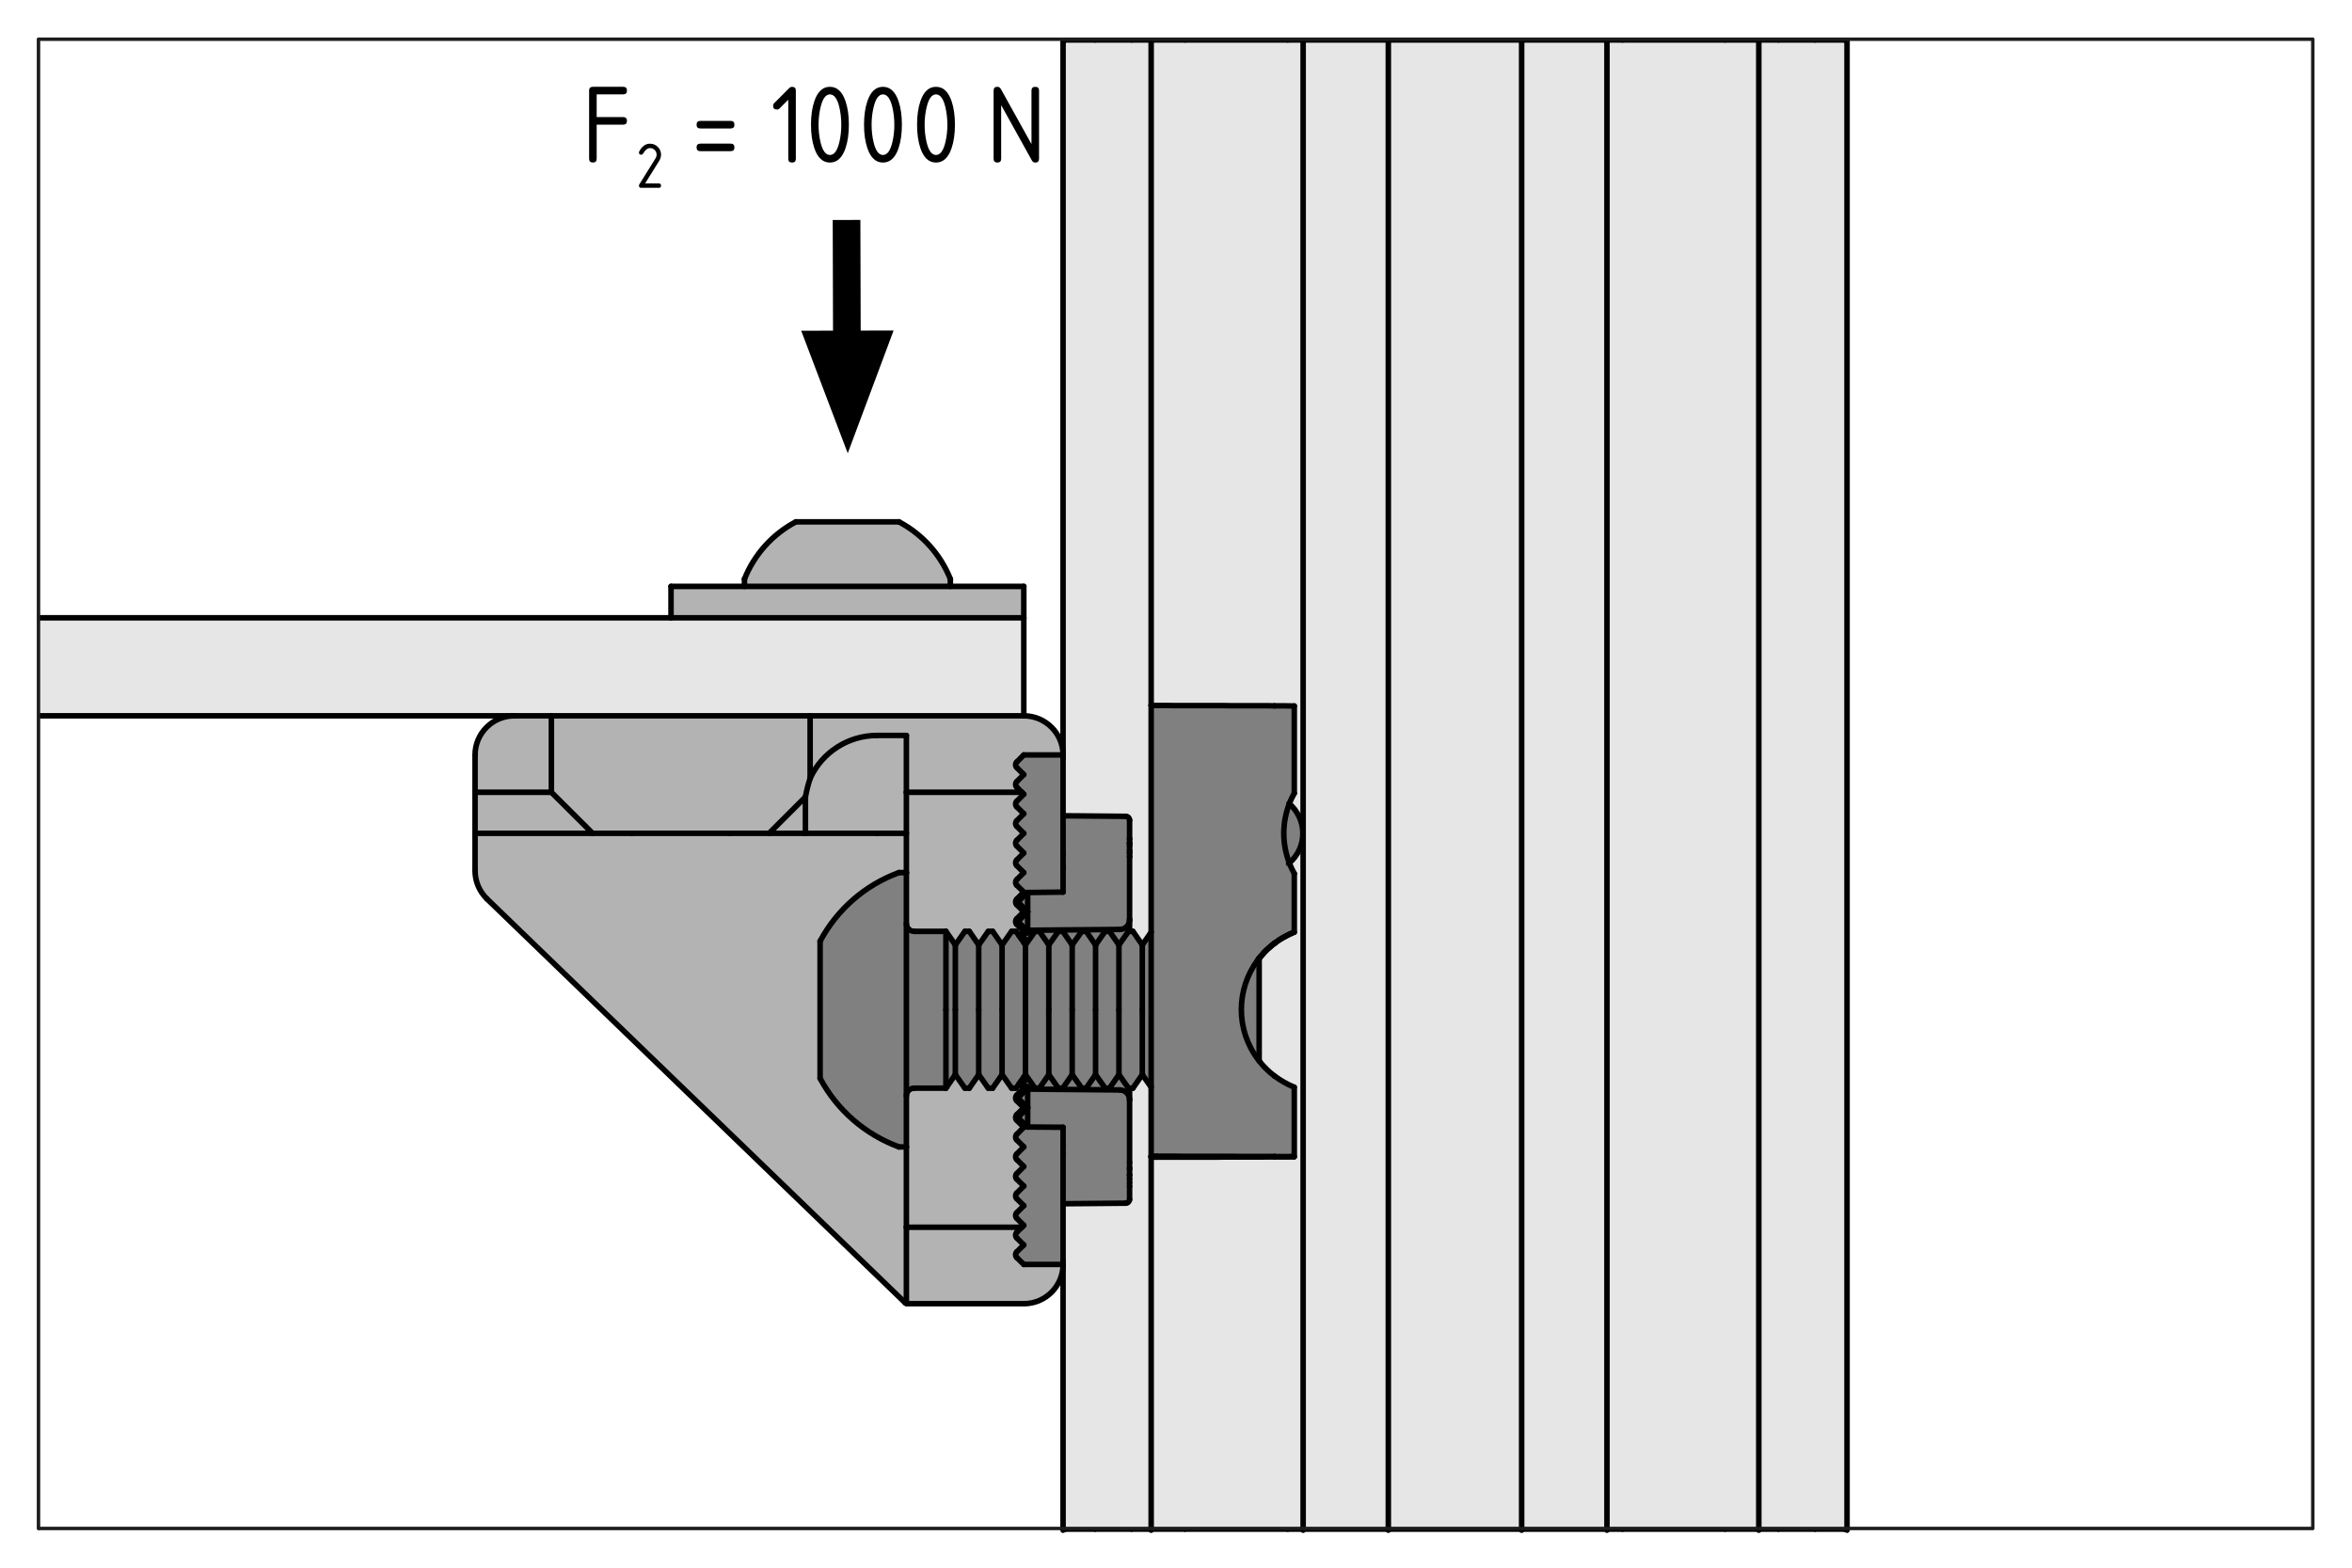 <?xml version="1.0" encoding="UTF-8"?>
<svg xmlns="http://www.w3.org/2000/svg" version="1.1" viewBox="0 0 170.079 113.386">
  <!-- Generator: Adobe Illustrator 29.4.0, SVG Export Plug-In . SVG Version: 2.1.0 Build 152)  -->
  <defs>
    <style>
      .st0 {
        stroke-width: 2px;
      }

      .st0, .st1, .st2, .st3 {
        fill: none;
      }

      .st0, .st1, .st3 {
        stroke: #000;
      }

      .st4 {
        fill: gray;
      }

      .st1, .st2 {
        stroke-width: .25px;
      }

      .st1, .st2, .st3 {
        stroke-linecap: round;
        stroke-linejoin: round;
      }

      .st5 {
        fill: #b3b3b3;
      }

      .st6 {
        fill: #e6e6e6;
      }

      .st2 {
        stroke: #1d1d1b;
      }

      .st3 {
        stroke-width: .4px;
      }
    </style>
  </defs>
  <g id="Kontur">
    <g id="LINE">
      <g>
        <g>
          <polygon class="st6" points="133.563 2.963 133.563 110.673 133.373 110.673 131.253 110.673 128.603 110.673 127.183 110.673 127.183 2.963 128.603 2.963 131.253 2.963 133.373 2.963 133.563 2.963"/>
          <polygon class="st6" points="127.183 2.963 127.183 110.673 124.733 110.673 117.323 110.673 116.203 110.673 116.203 2.963 117.323 2.963 124.733 2.963 127.183 2.963"/>
          <rect class="st6" x="110.033" y="2.963" width="6.17" height="107.71"/>
          <rect class="st6" x="100.393" y="2.963" width="9.64" height="107.71"/>
          <polygon class="st6" points="100.393 2.963 100.393 110.673 94.233 110.673 94.233 78.633 94.233 60.283 94.233 2.963 100.393 2.963"/>
          <path class="st6" d="M94.233,78.633v32.04h-10.99v-26.98h4.72l.57-.01h2.67l.49-.01h1.53l.11-.01h.26v-5.03h.64Z"/>
          <path class="st6" d="M94.233,60.283v18.35h-.65c-.5-.21-.98-.48-1.42-.81-.42-.31-.79-.68-1.11-1.09v-7.4c.24-.32.51-.6.8-.85.1-.09.21-.17.31-.25l.31-.22.29-.18.26-.14.21-.11.16-.07.11-.06h.02l.06-.02.01-.01v-4.24c-.14-.25-.26-.51-.36-.77.63-.53.98-1.32.98-2.13h.02Z"/>
          <path class="st6" d="M94.233,2.963v57.32h-.02c0-.42-.09-.85-.29-1.25-.17-.35-.4-.66-.69-.9.1-.26.22-.51.36-.76v-6.31c-.48-.01-.95-.02-1.43-.01l-.47-.01h-2.6l-.56-.01h-3.61l-.64-.01h-1.04V2.963h10.99Z"/>
          <path class="st4" d="M93.923,59.033c.2.4.29.83.29,1.25,0,.81-.35,1.6-.98,2.13-.53-1.38-.53-2.9,0-4.28.29.24.52.55.69.9Z"/>
          <path class="st4" d="M93.233,58.133c-.53,1.38-.53,2.9,0,4.28.1.26.22.52.36.77v4.24l-.01.01-.06.02h-.02l-.07.03-.17.07-.22.11-.26.14-.3.18-.31.23h-.01l-.03.03-.05.04-.09.07-.1.08-.12.11-.14.12-.02.02-.18.18-.13.15-.08.09c-.06.06-.12.12-.17.19v.01l-.06.07-.06.09c-1.54,2.08-1.59,5.01.05,7.18.02.03.05.06.07.09.32.41.69.78,1.11,1.09.44.33.92.6,1.42.81h.01v5.03h-.04l-.05-.01h-1.12l-.22-.01h-2.52l-.55-.01h-3.54l-.63-.01h-1.68v-32.6h1.04l.64.01h3.61l.56.01h2.6l.47.01c.48-.01.95,0,1.43.01v6.31c-.14.25-.26.5-.36.76Z"/>
          <path class="st4" d="M91.053,69.333v7.4c-.02-.03-.05-.06-.07-.09-1.64-2.17-1.59-5.1-.05-7.18l.06-.09.06-.07v.03Z"/>
          <path class="st6" d="M83.243,83.693v26.98h-6.37v-23.61l4.53-.04c.16,0,.28-.13.28-.28v-8.04h.24l.68-.98.64.91v5.06Z"/>
          <polygon class="st4" points="83.243 67.423 83.243 78.633 82.603 77.723 82.603 73.033 82.603 68.343 83.243 67.423"/>
          <path class="st6" d="M83.243,51.023v16.4l-.64.92-.68-.98h-.24v-8.04c0-.16-.12-.28-.28-.28l-4.53-.04V2.963h6.37v48.06Z"/>
          <polygon class="st4" points="82.603 73.033 82.603 77.723 81.923 78.703 81.683 78.703 81.603 78.703 80.913 77.723 80.913 73.033 80.913 68.343 81.603 67.363 81.683 67.363 81.923 67.363 82.603 68.343 82.603 73.033"/>
          <path class="st4" d="M81.683,85.813v.93c0,.15-.12.28-.28.28l-4.53.04v-5.53l-2.56-.02v-2.74l6.67.06c.39.01.7.32.7.71v6.27Z"/>
          <path class="st4" d="M81.683,78.703v.84c0-.39-.31-.7-.7-.71l-6.67-.06h-.07l.07-.07-.08-.08c.03-.01.06-.02.08-.02-.04-.01-.09-.03-.13-.04l-.31-.31c.15-.07.3-.14.44-.22-.08-.05-.17-.11-.26-.16l.1-.15.69.98h.32l.68-.98.69.98h.32l.68-.98.69.98h.32l.68-.98.69.98h.32l.68-.98.69.98h.08Z"/>
          <path class="st4" d="M81.683,66.513v.85h-.08l-.69.98-.68-.98h-.32l-.69.98-.68-.98h-.32l-.69.98-.68-.98h-.32l-.69.98-.68-.98h-.32l-.69.98-.1-.15c.09-.06.18-.11.26-.16-.14-.08-.29-.16-.44-.22l.31-.31c.04-.02.09-.03.13-.04-.02-.01-.05-.01-.08-.02l.08-.08-.07-.08h.07l6.67-.06c.39,0,.7-.32.7-.71Z"/>
          <path class="st4" d="M81.683,61.993v4.52c0,.39-.31.71-.7.71l-6.67.06v-2.73l2.56-.03v-5.52l4.53.04c.16,0,.28.12.28.28v2.67Z"/>
          <polygon class="st4" points="80.913 73.033 80.913 77.723 80.233 78.703 79.913 78.703 79.223 77.723 79.223 73.033 79.223 68.343 79.913 67.363 80.233 67.363 80.913 68.343 80.913 73.033"/>
          <polygon class="st4" points="79.223 73.033 79.223 77.723 78.543 78.703 78.223 78.703 77.533 77.723 77.533 73.033 77.533 68.343 78.223 67.363 78.543 67.363 79.223 68.343 79.223 73.033"/>
          <polygon class="st4" points="77.533 73.033 77.533 77.723 76.853 78.703 76.533 78.703 75.843 77.723 75.843 73.033 75.843 68.343 76.533 67.363 76.853 67.363 77.533 68.343 77.533 73.033"/>
          <path class="st4" d="M76.873,91.173v.28h-2.84l-.51-.5c-.11-.12-.11-.3,0-.41l.51-.5-.51-.51c-.11-.11-.11-.29,0-.4l.37-.37.14-.14-.51-.51c-.11-.11-.11-.29,0-.4l.51-.51-.51-.51c-.11-.11-.11-.29,0-.4l.51-.51-.51-.5c-.11-.11-.11-.29,0-.4l.51-.51-.51-.51c-.11-.11-.11-.29,0-.4l.51-.51-.51-.51c-.11-.11-.11-.29,0-.4l.51-.51-.51-.51c-.11-.11-.11-.29,0-.4l.51-.51-.51-.5c-.11-.11-.11-.29,0-.4l.51-.51-.33-.33.12-.17.05.05.31.31.05.06.08.08-.07.07-.63.64.7.7-.7.71.68.69h.02l2.56.02v9.64Z"/>
          <path class="st4" d="M76.873,62.823v1.7l-2.56.03h-.02l-.68.68.7.71-.7.71.63.63.07.08-.08.08-.05.06-.31.31-.05.05-.12-.17.33-.33-.51-.51c-.11-.11-.11-.29,0-.4l.51-.51-.51-.51c-.11-.11-.11-.29,0-.4l.51-.51-.51-.5c-.11-.11-.11-.29,0-.4l.51-.51-.51-.51c-.11-.11-.11-.29,0-.4l.51-.51-.51-.51c-.11-.11-.11-.29,0-.4l.51-.51-.51-.51c-.11-.11-.11-.29,0-.4l.51-.51-.51-.5c-.11-.11-.11-.29,0-.4l.51-.51-.14-.14-.37-.37c-.11-.11-.11-.29,0-.4l.51-.51-.51-.51c-.11-.11-.11-.29,0-.4l.51-.51h2.84v8.22Z"/>
          <path class="st5" d="M76.873,54.603h-2.84l-.51.51c-.11.11-.11.29,0,.4l.51.51-.51.51c-.11.11-.11.29,0,.4l.37.37h-8.35v-4.11h-2.12c-2.08,0-3.97,1.21-4.84,3.1v-4.52h15.45c1.57,0,2.84,1.27,2.84,2.83Z"/>
          <path class="st5" d="M74.033,91.453h2.84c0,1.57-1.27,2.84-2.84,2.84h-8.39c-.03,0-.07-.01-.1-.02v-5.51h8.35l-.37.37c-.11.11-.11.29,0,.4l.51.51-.51.5c-.11.11-.11.29,0,.41l.51.5Z"/>
          <polygon class="st4" points="75.843 73.033 75.843 77.723 75.163 78.703 74.843 78.703 74.153 77.723 74.153 73.033 74.153 68.343 74.843 67.363 75.163 67.363 75.843 68.343 75.843 73.033"/>
          <polygon class="st4" points="74.313 80.113 74.313 81.513 74.293 81.513 73.613 80.823 74.313 80.113"/>
          <path class="st4" d="M74.313,78.773v1.34l-.7-.7.63-.64h.07Z"/>
          <path class="st4" d="M74.313,65.943v1.34h-.07l-.63-.63.7-.71Z"/>
          <polygon class="st4" points="74.313 64.553 74.313 65.943 73.613 65.233 74.293 64.553 74.313 64.553"/>
          <polygon class="st4" points="74.153 73.033 74.153 77.723 74.053 77.873 73.823 78.203 73.703 78.373 73.473 78.703 73.153 78.703 72.463 77.723 72.463 73.033 72.463 68.343 73.153 67.363 73.473 67.363 73.703 67.693 73.823 67.863 74.053 68.193 74.153 68.343 74.153 73.033"/>
          <polygon class="st6" points="74.033 44.683 74.033 51.773 58.583 51.773 39.873 51.773 37.183 51.773 2.903 51.773 2.903 44.683 48.523 44.683 74.033 44.683"/>
          <polygon class="st5" points="74.033 42.413 74.033 44.683 48.523 44.683 48.523 42.413 53.833 42.413 68.723 42.413 74.033 42.413"/>
          <path class="st5" d="M74.033,57.443l-.51.51c-.11.11-.11.29,0,.4l.51.5-.51.51c-.11.11-.11.29,0,.4l.51.51-.51.51c-.11.11-.11.29,0,.4l.51.51-.51.51c-.11.11-.11.29,0,.4l.51.51-.51.51c-.11.11-.11.29,0,.4l.51.5-.51.51c-.11.11-.11.29,0,.4l.51.51-.51.51c-.11.11-.11.29,0,.4l.51.51-.33.33-.23-.33h-.32l-.69.98-.68-.98h-.32l-.69.98-.68-.98h-.32l-.69.98-.68-.98h-2.29c-.31,0-.57-.25-.57-.57v-9.49h8.35l.14.14Z"/>
          <path class="st5" d="M74.033,78.703l-.51.51c-.11.11-.11.29,0,.4l.51.5-.51.51c-.11.11-.11.29,0,.4l.51.51-.51.51c-.11.11-.11.29,0,.4l.51.51-.51.51c-.11.11-.11.29,0,.4l.51.51-.51.51c-.11.11-.11.29,0,.4l.51.5-.51.51c-.11.11-.11.29,0,.4l.51.51-.51.51c-.11.11-.11.29,0,.4l.51.51-.14.14h-8.35v-9.5c0-.31.26-.56.57-.56h2.29l.68-.98.69.98h.32l.68-.98.69.98h.32l.68-.98.69.98h.32l.23-.33.33.33Z"/>
          <polygon class="st4" points="72.463 73.033 72.463 77.723 71.783 78.703 71.463 78.703 70.773 77.723 70.773 73.033 70.773 68.343 71.463 67.363 71.783 67.363 72.463 68.343 72.463 73.033"/>
          <polygon class="st4" points="70.773 73.033 70.773 77.723 70.093 78.703 69.773 78.703 69.083 77.723 69.083 73.033 69.083 68.343 69.773 67.363 70.093 67.363 70.773 68.343 70.773 73.033"/>
          <polygon class="st4" points="69.083 73.033 69.083 77.723 68.403 78.703 68.403 73.033 68.403 67.363 69.083 68.343 69.083 73.033"/>
          <path class="st5" d="M68.723,41.883v.53h-14.89v-.53c.71-1.78,2.03-3.25,3.72-4.14h7.45c1.69.89,3.01,2.36,3.72,4.14Z"/>
          <path class="st4" d="M68.403,73.033v5.67h-2.29c-.31,0-.57.25-.57.56v-12.47c0,.32.26.57.57.57h2.29v5.67Z"/>
          <path class="st5" d="M65.543,88.763v5.51c-.03-.01-.07-.03-.1-.06l-30.23-29.2c-.55-.54-.86-1.27-.86-2.04v-2.7h31.19v2.84h-.54c-2.44.89-4.47,2.66-5.7,4.96v9.92c1.23,2.3,3.26,4.06,5.7,4.96h.54v5.81Z"/>
          <path class="st4" d="M65.543,79.263v3.69h-.54c-2.44-.9-4.47-2.66-5.7-4.96v-9.92c1.23-2.3,3.26-4.07,5.7-4.96h.54v16.15Z"/>
          <path class="st5" d="M65.543,57.303v2.97h-7.3v-2.63c.08-.46.2-.91.34-1.35.87-1.89,2.76-3.1,4.84-3.1h2.12v4.11Z"/>
          <path class="st5" d="M58.583,51.773v4.52c-.14.44-.26.89-.34,1.35l-2.63,2.63h-12.76l-2.98-2.97v-5.53h18.71Z"/>
          <polygon class="st5" points="58.243 57.643 58.243 60.273 55.613 60.273 58.243 57.643"/>
          <polygon class="st5" points="42.853 60.273 34.353 60.273 34.353 57.303 39.873 57.303 42.853 60.273"/>
          <path class="st5" d="M39.873,51.773v5.53h-5.52v-2.7c0-1.56,1.27-2.83,2.83-2.83h2.69Z"/>
        </g>
        <g>
          <line class="st3" x1="76.873" y1="2.963" x2="76.873" y2="54.603"/>
          <line class="st3" x1="76.873" y1="91.453" x2="76.873" y2="110.673"/>
          <line class="st3" x1="133.563" y1="110.673" x2="133.563" y2="2.963"/>
          <line class="st3" x1="48.523" y1="42.413" x2="48.523" y2="44.683"/>
          <line class="st3" x1="74.033" y1="44.683" x2="74.033" y2="42.413"/>
          <line class="st3" x1="53.833" y1="41.883" x2="53.833" y2="42.413"/>
          <line class="st3" x1="68.723" y1="42.413" x2="68.723" y2="41.883"/>
          <path class="st3" d="M57.553,37.743c-1.69.89-3.01,2.36-3.72,4.14"/>
          <path class="st3" d="M68.723,41.883c-.71-1.78-2.03-3.25-3.72-4.14"/>
          <line class="st3" x1="93.593" y1="83.663" x2="93.593" y2="78.633"/>
          <line class="st3" x1="93.593" y1="57.373" x2="93.593" y2="51.063"/>
          <line class="st3" x1="93.593" y1="67.423" x2="93.593" y2="63.183"/>
          <path class="st3" d="M59.303,77.993c1.23,2.3,3.26,4.06,5.7,4.96"/>
          <path class="st3" d="M65.003,63.113c-2.44.89-4.47,2.66-5.7,4.96"/>
          <line class="st3" x1="65.003" y1="82.953" x2="65.543" y2="82.953"/>
          <line class="st3" x1="65.543" y1="63.113" x2="65.003" y2="63.113"/>
          <path class="st3" d="M66.113,78.703c-.31,0-.57.25-.57.56"/>
          <path class="st3" d="M65.543,66.793c0,.32.26.57.57.57"/>
          <line class="st3" x1="66.113" y1="78.703" x2="68.403" y2="78.703"/>
          <line class="st3" x1="68.403" y1="67.363" x2="66.113" y2="67.363"/>
          <line class="st3" x1="68.403" y1="78.703" x2="69.083" y2="77.723"/>
          <line class="st3" x1="69.083" y1="68.343" x2="68.403" y2="67.363"/>
          <line class="st3" x1="71.463" y1="67.363" x2="70.773" y2="68.343"/>
          <line class="st3" x1="70.773" y1="77.723" x2="71.463" y2="78.703"/>
          <line class="st3" x1="69.773" y1="67.363" x2="69.083" y2="68.343"/>
          <line class="st3" x1="69.083" y1="77.723" x2="69.773" y2="78.703"/>
          <line class="st3" x1="69.773" y1="78.703" x2="70.093" y2="78.703"/>
          <line class="st3" x1="70.093" y1="67.363" x2="69.773" y2="67.363"/>
          <line class="st3" x1="71.463" y1="78.703" x2="71.783" y2="78.703"/>
          <line class="st3" x1="71.783" y1="67.363" x2="71.463" y2="67.363"/>
          <line class="st3" x1="70.093" y1="78.703" x2="70.773" y2="77.723"/>
          <line class="st3" x1="70.773" y1="68.343" x2="70.093" y2="67.363"/>
          <line class="st3" x1="71.783" y1="78.703" x2="72.463" y2="77.723"/>
          <line class="st3" x1="72.463" y1="68.343" x2="71.783" y2="67.363"/>
          <line class="st3" x1="73.153" y1="67.363" x2="72.463" y2="68.343"/>
          <line class="st3" x1="72.463" y1="77.723" x2="73.153" y2="78.703"/>
          <line class="st3" x1="74.843" y1="67.363" x2="74.153" y2="68.343"/>
          <line class="st3" x1="74.153" y1="77.723" x2="74.843" y2="78.703"/>
          <line class="st3" x1="73.153" y1="78.703" x2="73.473" y2="78.703"/>
          <line class="st3" x1="73.473" y1="67.363" x2="73.153" y2="67.363"/>
          <polyline class="st3" points="73.473 78.703 73.703 78.373 73.823 78.203 74.053 77.873 74.153 77.723"/>
          <polyline class="st3" points="74.153 68.343 74.053 68.193 73.823 67.863 73.703 67.693 73.473 67.363"/>
          <line class="st3" x1="74.843" y1="78.703" x2="75.163" y2="78.703"/>
          <line class="st3" x1="75.163" y1="67.363" x2="74.843" y2="67.363"/>
          <line class="st3" x1="75.163" y1="78.703" x2="75.843" y2="77.723"/>
          <line class="st3" x1="75.843" y1="68.343" x2="75.163" y2="67.363"/>
          <line class="st3" x1="76.533" y1="67.363" x2="75.843" y2="68.343"/>
          <line class="st3" x1="75.843" y1="77.723" x2="76.533" y2="78.703"/>
          <line class="st3" x1="78.223" y1="67.363" x2="77.533" y2="68.343"/>
          <line class="st3" x1="77.533" y1="77.723" x2="78.223" y2="78.703"/>
          <line class="st3" x1="76.853" y1="78.703" x2="77.533" y2="77.723"/>
          <line class="st3" x1="77.533" y1="68.343" x2="76.853" y2="67.363"/>
          <line class="st3" x1="76.533" y1="78.703" x2="76.853" y2="78.703"/>
          <line class="st3" x1="76.853" y1="67.363" x2="76.533" y2="67.363"/>
          <line class="st3" x1="78.223" y1="78.703" x2="78.543" y2="78.703"/>
          <line class="st3" x1="78.543" y1="67.363" x2="78.223" y2="67.363"/>
          <line class="st3" x1="78.543" y1="78.703" x2="79.223" y2="77.723"/>
          <line class="st3" x1="79.223" y1="68.343" x2="78.543" y2="67.363"/>
          <line class="st3" x1="80.233" y1="78.703" x2="80.913" y2="77.723"/>
          <line class="st3" x1="80.913" y1="68.343" x2="80.233" y2="67.363"/>
          <line class="st3" x1="79.913" y1="67.363" x2="79.223" y2="68.343"/>
          <line class="st3" x1="79.223" y1="77.723" x2="79.913" y2="78.703"/>
          <line class="st3" x1="79.913" y1="78.703" x2="80.233" y2="78.703"/>
          <line class="st3" x1="80.233" y1="67.363" x2="79.913" y2="67.363"/>
          <line class="st3" x1="81.603" y1="67.363" x2="80.913" y2="68.343"/>
          <line class="st3" x1="80.913" y1="77.723" x2="81.603" y2="78.703"/>
          <polyline class="st3" points="81.603 78.703 81.683 78.703 81.923 78.703"/>
          <polyline class="st3" points="81.923 67.363 81.683 67.363 81.603 67.363"/>
          <line class="st3" x1="81.923" y1="78.703" x2="82.603" y2="77.723"/>
          <line class="st3" x1="82.603" y1="68.343" x2="81.923" y2="67.363"/>
          <line class="st3" x1="83.243" y1="67.423" x2="82.603" y2="68.343"/>
          <line class="st3" x1="82.603" y1="77.723" x2="83.243" y2="78.633"/>
          <path class="st3" d="M93.183,62.463c.02-.01.04-.03.05-.05.63-.53.98-1.32.98-2.13,0-.42-.09-.85-.29-1.25-.17-.35-.4-.66-.69-.9l-.02-.02"/>
          <line class="st3" x1="81.683" y1="84.573" x2="81.683" y2="84.963"/>
          <line class="st3" x1="81.683" y1="84.073" x2="81.683" y2="84.463"/>
          <line class="st3" x1="80.983" y1="78.833" x2="74.313" y2="78.773"/>
          <path class="st3" d="M81.683,79.543c0-.39-.31-.7-.7-.71"/>
          <path class="st3" d="M81.403,87.023c.16,0,.28-.13.28-.28"/>
          <line class="st3" x1="76.873" y1="87.063" x2="81.403" y2="87.023"/>
          <line class="st3" x1="76.873" y1="83.423" x2="76.873" y2="87.063"/>
          <line class="st3" x1="76.873" y1="81.533" x2="76.873" y2="82.863"/>
          <line class="st3" x1="76.873" y1="81.533" x2="74.313" y2="81.513"/>
          <line class="st3" x1="74.313" y1="81.513" x2="74.313" y2="80.113"/>
          <line class="st3" x1="74.313" y1="80.113" x2="74.313" y2="78.773"/>
          <line class="st3" x1="81.683" y1="84.993" x2="81.683" y2="85.253"/>
          <line class="st3" x1="81.683" y1="85.813" x2="81.683" y2="86.743"/>
          <line class="st3" x1="81.683" y1="84.463" x2="81.683" y2="84.573"/>
          <line class="st3" x1="81.683" y1="79.543" x2="81.683" y2="84.063"/>
          <line class="st3" x1="74.293" y1="81.513" x2="74.313" y2="81.513"/>
          <line class="st3" x1="74.293" y1="81.513" x2="73.613" y2="80.823"/>
          <line class="st3" x1="73.613" y1="80.823" x2="74.313" y2="80.113"/>
          <line class="st3" x1="73.613" y1="79.413" x2="74.243" y2="78.773"/>
          <path class="st3" d="M74.243,78.773h.07"/>
          <line class="st3" x1="74.313" y1="80.113" x2="73.613" y2="79.413"/>
          <line class="st3" x1="74.313" y1="65.943" x2="74.313" y2="64.553"/>
          <line class="st3" x1="74.313" y1="64.553" x2="76.873" y2="64.523"/>
          <line class="st3" x1="76.873" y1="62.823" x2="76.873" y2="64.523"/>
          <line class="st3" x1="76.873" y1="61.893" x2="76.873" y2="62.613"/>
          <line class="st3" x1="76.873" y1="59.003" x2="76.873" y2="61.683"/>
          <line class="st3" x1="81.403" y1="59.043" x2="76.873" y2="59.003"/>
          <path class="st3" d="M81.683,59.323c0-.16-.12-.28-.28-.28"/>
          <line class="st3" x1="81.683" y1="59.323" x2="81.683" y2="60.643"/>
          <line class="st3" x1="81.683" y1="61.073" x2="81.683" y2="61.233"/>
          <line class="st3" x1="81.683" y1="61.993" x2="81.683" y2="66.513"/>
          <path class="st3" d="M80.983,67.223c.39,0,.7-.32.7-.71"/>
          <line class="st3" x1="74.313" y1="67.283" x2="80.983" y2="67.223"/>
          <line class="st3" x1="74.313" y1="67.283" x2="74.313" y2="65.943"/>
          <line class="st3" x1="74.243" y1="78.773" x2="74.313" y2="78.703"/>
          <line class="st3" x1="74.313" y1="78.703" x2="74.233" y2="78.623"/>
          <path class="st3" d="M74.233,78.623c.03-.01.06-.02.08-.02"/>
          <path class="st3" d="M74.183,78.563c.04.01.09.03.13.04"/>
          <line class="st3" x1="74.183" y1="78.563" x2="73.873" y2="78.253"/>
          <path class="st3" d="M73.873,78.253c.15-.07.3-.14.44-.22"/>
          <path class="st3" d="M74.053,77.873c.09.05.18.11.26.16"/>
          <path class="st3" d="M74.313,68.033c-.08.05-.17.1-.26.16"/>
          <path class="st3" d="M74.313,68.033c-.14-.08-.29-.16-.44-.22"/>
          <line class="st3" x1="73.873" y1="67.813" x2="74.183" y2="67.503"/>
          <path class="st3" d="M74.313,67.463c-.04.01-.09.02-.13.04"/>
          <path class="st3" d="M74.313,67.463c-.02-.01-.05-.01-.08-.02"/>
          <line class="st3" x1="74.233" y1="67.443" x2="74.313" y2="67.363"/>
          <line class="st3" x1="74.313" y1="67.363" x2="74.243" y2="67.283"/>
          <path class="st3" d="M74.313,67.283h-.07"/>
          <line class="st3" x1="76.873" y1="83.423" x2="76.873" y2="82.863"/>
          <line class="st3" x1="76.873" y1="61.713" x2="76.873" y2="61.683"/>
          <line class="st3" x1="81.683" y1="78.703" x2="81.683" y2="79.543"/>
          <line class="st3" x1="73.613" y1="66.653" x2="74.313" y2="65.943"/>
          <line class="st3" x1="74.243" y1="67.283" x2="73.613" y2="66.653"/>
          <line class="st3" x1="81.683" y1="66.513" x2="81.683" y2="67.363"/>
          <line class="st3" x1="73.613" y1="65.233" x2="74.293" y2="64.553"/>
          <line class="st3" x1="74.313" y1="65.943" x2="73.613" y2="65.233"/>
          <line class="st3" x1="74.293" y1="64.553" x2="74.313" y2="64.553"/>
          <line class="st3" x1="76.873" y1="62.823" x2="76.873" y2="62.793"/>
          <line class="st3" x1="81.683" y1="85.263" x2="81.683" y2="85.533"/>
          <line class="st3" x1="81.683" y1="85.533" x2="81.683" y2="85.803"/>
          <line class="st3" x1="81.683" y1="61.483" x2="81.683" y2="61.553"/>
          <line class="st3" x1="81.683" y1="61.553" x2="81.683" y2="61.693"/>
          <line class="st3" x1="81.683" y1="61.073" x2="81.683" y2="61.033"/>
          <line class="st3" x1="81.683" y1="61.033" x2="81.683" y2="60.993"/>
          <line class="st3" x1="81.683" y1="60.993" x2="81.683" y2="60.943"/>
          <line class="st3" x1="81.683" y1="61.693" x2="81.683" y2="61.703"/>
          <line class="st3" x1="76.873" y1="61.883" x2="76.873" y2="61.713"/>
          <line class="st3" x1="76.873" y1="62.793" x2="76.873" y2="62.623"/>
          <line class="st3" x1="81.683" y1="84.963" x2="81.683" y2="84.993"/>
          <line class="st3" x1="81.683" y1="61.993" x2="81.683" y2="61.913"/>
          <line class="st3" x1="81.683" y1="60.723" x2="81.683" y2="60.643"/>
          <line class="st3" x1="81.683" y1="61.913" x2="81.683" y2="61.703"/>
          <line class="st3" x1="81.683" y1="61.483" x2="81.683" y2="61.233"/>
          <line class="st3" x1="81.683" y1="60.943" x2="81.683" y2="60.723"/>
          <line class="st3" x1="74.233" y1="78.623" x2="74.183" y2="78.563"/>
          <line class="st3" x1="74.183" y1="67.503" x2="74.233" y2="67.443"/>
          <line class="st3" x1="73.873" y1="78.253" x2="73.823" y2="78.203"/>
          <line class="st3" x1="73.823" y1="67.863" x2="73.873" y2="67.813"/>
          <line class="st3" x1="100.393" y1="110.673" x2="100.393" y2="2.963"/>
          <polyline class="st3" points="94.233 110.673 94.233 78.633 94.233 60.283 94.233 2.963"/>
          <line class="st1" x1="100.393" y1="110.673" x2="94.233" y2="110.673"/>
          <line class="st1" x1="100.393" y1="2.963" x2="94.233" y2="2.963"/>
          <line class="st3" x1="110.033" y1="2.963" x2="110.033" y2="110.673"/>
          <line class="st1" x1="110.033" y1="110.673" x2="100.393" y2="110.673"/>
          <line class="st1" x1="110.033" y1="2.963" x2="100.393" y2="2.963"/>
          <line class="st3" x1="116.203" y1="2.963" x2="116.203" y2="110.673"/>
          <line class="st1" x1="116.203" y1="110.673" x2="110.033" y2="110.673"/>
          <line class="st1" x1="116.203" y1="2.963" x2="110.033" y2="2.963"/>
          <line class="st1" x1="93.113" y1="110.673" x2="94.233" y2="110.673"/>
          <line class="st1" x1="93.113" y1="2.963" x2="94.233" y2="2.963"/>
          <line class="st1" x1="116.203" y1="110.673" x2="117.323" y2="110.673"/>
          <line class="st1" x1="116.203" y1="2.963" x2="117.323" y2="2.963"/>
          <line class="st1" x1="77.053" y1="110.673" x2="79.183" y2="110.673"/>
          <line class="st1" x1="77.053" y1="2.963" x2="79.183" y2="2.963"/>
          <line class="st1" x1="79.183" y1="110.673" x2="81.833" y2="110.673"/>
          <line class="st1" x1="79.183" y1="2.963" x2="81.833" y2="2.963"/>
          <line class="st3" x1="83.243" y1="2.963" x2="83.243" y2="51.023"/>
          <polyline class="st3" points="83.243 83.683 83.243 83.693 83.243 110.673"/>
          <line class="st1" x1="81.833" y1="110.673" x2="83.243" y2="110.673"/>
          <line class="st1" x1="81.833" y1="2.963" x2="83.243" y2="2.963"/>
          <line class="st3" x1="127.183" y1="2.963" x2="127.183" y2="110.673"/>
          <line class="st1" x1="127.183" y1="110.673" x2="128.603" y2="110.673"/>
          <line class="st1" x1="127.183" y1="2.963" x2="128.603" y2="2.963"/>
          <line class="st1" x1="128.603" y1="110.673" x2="131.253" y2="110.673"/>
          <line class="st1" x1="128.603" y1="2.963" x2="131.253" y2="2.963"/>
          <line class="st1" x1="131.253" y1="110.673" x2="133.373" y2="110.673"/>
          <line class="st1" x1="131.253" y1="2.963" x2="133.373" y2="2.963"/>
          <line class="st1" x1="85.693" y1="110.673" x2="93.113" y2="110.673"/>
          <line class="st1" x1="85.693" y1="2.963" x2="93.113" y2="2.963"/>
          <line class="st1" x1="117.323" y1="110.673" x2="124.733" y2="110.673"/>
          <line class="st1" x1="117.323" y1="2.963" x2="124.733" y2="2.963"/>
          <line class="st1" x1="76.873" y1="110.673" x2="77.053" y2="110.673"/>
          <line class="st1" x1="76.873" y1="2.963" x2="77.053" y2="2.963"/>
          <line class="st1" x1="133.373" y1="110.673" x2="133.563" y2="110.673"/>
          <line class="st1" x1="133.373" y1="2.963" x2="133.563" y2="2.963"/>
          <line class="st1" x1="83.243" y1="110.673" x2="85.693" y2="110.673"/>
          <line class="st1" x1="83.243" y1="2.963" x2="85.693" y2="2.963"/>
          <line class="st1" x1="124.733" y1="110.673" x2="127.183" y2="110.673"/>
          <line class="st1" x1="124.733" y1="2.963" x2="127.183" y2="2.963"/>
          <polyline class="st3" points="2.903 44.683 48.523 44.683 74.033 44.683"/>
          <line class="st3" x1="74.033" y1="51.773" x2="74.033" y2="44.683"/>
          <line class="st3" x1="37.183" y1="51.773" x2="2.903" y2="51.773"/>
          <line class="st3" x1="58.583" y1="51.773" x2="39.873" y2="51.773"/>
          <line class="st3" x1="39.873" y1="57.303" x2="34.353" y2="57.303"/>
          <path class="st3" d="M37.183,51.773c-1.56,0-2.83,1.27-2.83,2.83"/>
          <line class="st3" x1="37.183" y1="51.773" x2="39.873" y2="51.773"/>
          <line class="st3" x1="39.873" y1="51.773" x2="39.873" y2="57.303"/>
          <line class="st3" x1="34.353" y1="57.303" x2="34.353" y2="54.603"/>
          <line class="st3" x1="42.853" y1="60.273" x2="34.353" y2="60.273"/>
          <line class="st3" x1="42.853" y1="60.273" x2="39.873" y2="57.303"/>
          <line class="st3" x1="34.353" y1="60.273" x2="34.353" y2="57.303"/>
          <line class="st3" x1="45.683" y1="60.273" x2="42.853" y2="60.273"/>
          <line class="st3" x1="58.243" y1="57.643" x2="55.613" y2="60.273"/>
          <line class="st3" x1="55.613" y1="60.273" x2="52.773" y2="60.273"/>
          <line class="st3" x1="58.583" y1="56.293" x2="58.583" y2="51.773"/>
          <path class="st3" d="M58.583,56.293c-.14.44-.26.89-.34,1.35"/>
          <line class="st3" x1="63.423" y1="60.273" x2="58.243" y2="60.273"/>
          <line class="st3" x1="58.243" y1="60.273" x2="58.243" y2="57.643"/>
          <path class="st3" d="M63.423,53.193c-2.08,0-3.97,1.21-4.84,3.1"/>
          <line class="st3" x1="65.543" y1="53.193" x2="65.543" y2="57.303"/>
          <line class="st3" x1="63.423" y1="53.193" x2="65.543" y2="53.193"/>
          <path class="st3" d="M76.873,54.603c0-1.56-1.27-2.83-2.84-2.83"/>
          <line class="st3" x1="76.873" y1="54.603" x2="74.033" y2="54.603"/>
          <line class="st3" x1="73.523" y1="55.113" x2="74.033" y2="54.603"/>
          <path class="st3" d="M73.523,55.113c-.11.11-.11.29,0,.4"/>
          <line class="st3" x1="74.033" y1="56.023" x2="73.523" y2="55.513"/>
          <line class="st3" x1="73.523" y1="56.533" x2="74.033" y2="56.023"/>
          <path class="st3" d="M73.523,56.533c-.11.11-.11.29,0,.4"/>
          <line class="st3" x1="73.893" y1="57.303" x2="73.523" y2="56.933"/>
          <line class="st3" x1="73.893" y1="57.303" x2="65.543" y2="57.303"/>
          <line class="st3" x1="58.583" y1="51.773" x2="74.033" y2="51.773"/>
          <line class="st3" x1="63.423" y1="60.273" x2="65.543" y2="60.273"/>
          <path class="st3" d="M73.523,90.543c-.11.11-.11.29,0,.41"/>
          <line class="st3" x1="74.033" y1="91.453" x2="73.523" y2="90.953"/>
          <line class="st3" x1="74.033" y1="91.453" x2="76.873" y2="91.453"/>
          <path class="st3" d="M74.033,94.293c1.57,0,2.84-1.27,2.84-2.84"/>
          <line class="st3" x1="74.033" y1="94.293" x2="65.643" y2="94.293"/>
          <path class="st3" d="M65.543,94.273c.03.01.07.02.1.02"/>
          <line class="st3" x1="65.543" y1="88.763" x2="73.893" y2="88.763"/>
          <line class="st3" x1="73.523" y1="89.133" x2="73.893" y2="88.763"/>
          <path class="st3" d="M73.523,89.133c-.11.11-.11.29,0,.4"/>
          <line class="st3" x1="65.543" y1="88.763" x2="65.543" y2="94.273"/>
          <line class="st3" x1="73.523" y1="90.543" x2="74.033" y2="90.043"/>
          <line class="st3" x1="74.033" y1="90.043" x2="73.523" y2="89.533"/>
          <line class="st3" x1="73.523" y1="83.463" x2="74.033" y2="82.953"/>
          <path class="st3" d="M73.523,83.463c-.11.11-.11.29,0,.4"/>
          <line class="st3" x1="74.033" y1="84.373" x2="73.523" y2="83.863"/>
          <line class="st3" x1="73.523" y1="84.883" x2="74.033" y2="84.373"/>
          <path class="st3" d="M73.523,84.883c-.11.11-.11.29,0,.4"/>
          <line class="st3" x1="74.033" y1="85.783" x2="73.523" y2="85.283"/>
          <line class="st3" x1="73.523" y1="86.293" x2="74.033" y2="85.783"/>
          <path class="st3" d="M73.523,86.293c-.11.11-.11.29,0,.4"/>
          <line class="st3" x1="74.033" y1="87.203" x2="73.523" y2="86.693"/>
          <line class="st3" x1="73.523" y1="87.713" x2="74.033" y2="87.203"/>
          <path class="st3" d="M73.523,87.713c-.11.11-.11.29,0,.4"/>
          <line class="st3" x1="74.033" y1="88.623" x2="73.523" y2="88.113"/>
          <line class="st3" x1="73.893" y1="88.763" x2="74.033" y2="88.623"/>
          <line class="st3" x1="65.543" y1="82.953" x2="65.543" y2="88.763"/>
          <line class="st3" x1="73.523" y1="57.953" x2="74.033" y2="57.443"/>
          <path class="st3" d="M73.523,57.953c-.11.11-.11.29,0,.4"/>
          <line class="st3" x1="74.033" y1="58.853" x2="73.523" y2="58.353"/>
          <line class="st3" x1="73.523" y1="59.363" x2="74.033" y2="58.853"/>
          <path class="st3" d="M73.523,59.363c-.11.11-.11.29,0,.4"/>
          <line class="st3" x1="74.033" y1="60.273" x2="73.523" y2="59.763"/>
          <line class="st3" x1="73.523" y1="60.783" x2="74.033" y2="60.273"/>
          <path class="st3" d="M73.523,60.783c-.11.11-.11.29,0,.4"/>
          <line class="st3" x1="74.033" y1="61.693" x2="73.523" y2="61.183"/>
          <line class="st3" x1="73.523" y1="62.203" x2="74.033" y2="61.693"/>
          <path class="st3" d="M73.523,62.203c-.11.11-.11.29,0,.4"/>
          <line class="st3" x1="74.033" y1="63.113" x2="73.523" y2="62.603"/>
          <line class="st3" x1="74.033" y1="57.443" x2="73.893" y2="57.303"/>
          <polyline class="st3" points="65.543 57.303 65.543 60.273 65.543 63.113"/>
          <line class="st3" x1="58.243" y1="60.273" x2="55.613" y2="60.273"/>
          <line class="st3" x1="52.773" y1="60.273" x2="45.683" y2="60.273"/>
          <path class="st3" d="M73.523,63.623c-.11.11-.11.29,0,.4"/>
          <line class="st3" x1="74.033" y1="64.523" x2="73.523" y2="64.023"/>
          <line class="st3" x1="73.523" y1="65.033" x2="74.033" y2="64.523"/>
          <path class="st3" d="M73.523,65.033c-.11.11-.11.29,0,.4"/>
          <line class="st3" x1="74.033" y1="65.943" x2="73.523" y2="65.433"/>
          <line class="st3" x1="73.523" y1="66.453" x2="74.033" y2="65.943"/>
          <path class="st3" d="M73.523,66.453c-.11.11-.11.29,0,.4"/>
          <line class="st3" x1="74.033" y1="67.363" x2="73.523" y2="66.853"/>
          <line class="st3" x1="73.703" y1="67.693" x2="74.033" y2="67.363"/>
          <line class="st3" x1="74.033" y1="78.703" x2="73.703" y2="78.373"/>
          <line class="st3" x1="73.523" y1="79.213" x2="74.033" y2="78.703"/>
          <path class="st3" d="M73.523,79.213c-.11.11-.11.29,0,.4"/>
          <line class="st3" x1="74.033" y1="80.113" x2="73.523" y2="79.613"/>
          <line class="st3" x1="73.523" y1="80.623" x2="74.033" y2="80.113"/>
          <path class="st3" d="M73.523,80.623c-.11.11-.11.29,0,.4"/>
          <line class="st3" x1="74.033" y1="81.533" x2="73.523" y2="81.023"/>
          <line class="st3" x1="73.523" y1="82.043" x2="74.033" y2="81.533"/>
          <path class="st3" d="M73.523,82.043c-.11.11-.11.29,0,.4"/>
          <line class="st3" x1="74.033" y1="82.953" x2="73.523" y2="82.443"/>
          <line class="st3" x1="73.523" y1="63.623" x2="74.033" y2="63.113"/>
          <line class="st3" x1="76.873" y1="54.603" x2="76.873" y2="54.893"/>
          <line class="st3" x1="76.873" y1="91.173" x2="76.873" y2="91.453"/>
          <line class="st3" x1="76.873" y1="91.173" x2="76.873" y2="87.063"/>
          <line class="st3" x1="76.873" y1="59.003" x2="76.873" y2="54.893"/>
          <path class="st3" d="M34.353,62.973c0,.77.31,1.5.86,2.04"/>
          <line class="st3" x1="65.443" y1="94.213" x2="35.213" y2="65.013"/>
          <path class="st3" d="M65.443,94.213c.03.03.07.05.1.06"/>
          <line class="st3" x1="34.353" y1="60.273" x2="34.353" y2="62.973"/>
          <polyline class="st3" points="48.523 42.413 53.833 42.413 68.723 42.413 74.033 42.413"/>
          <line class="st3" x1="57.553" y1="37.743" x2="65.003" y2="37.743"/>
          <line class="st3" x1="83.243" y1="83.623" x2="83.243" y2="83.683"/>
          <path class="st3" d="M83.633,83.623h-.39"/>
          <polyline class="st3" points="92.163 83.643 91.693 83.643 91.203 83.643 90.693 83.643 90.173 83.643 89.643 83.643 89.093 83.633 88.533 83.633 87.963 83.633 87.373 83.633 86.773 83.633 86.173 83.633 85.553 83.633 84.923 83.623 84.283 83.623 83.633 83.623"/>
          <polyline class="st3" points="93.593 83.663 93.583 83.663 93.553 83.663 93.503 83.653 93.423 83.653 93.333 83.653 93.223 83.653 93.093 83.653 92.943 83.653 92.773 83.653 92.583 83.653 92.383 83.653 92.163 83.643"/>
          <polyline class="st3" points="92.163 83.673 92.383 83.673 92.583 83.673 92.773 83.673 92.943 83.673 93.093 83.673 93.223 83.673 93.333 83.663 93.423 83.663 93.503 83.663 93.553 83.663"/>
          <polyline class="st3" points="83.633 83.693 84.283 83.693 84.923 83.693 85.553 83.693 86.173 83.693 86.773 83.693 87.373 83.693 87.963 83.693 88.533 83.683 89.093 83.683 89.643 83.683 90.173 83.683 90.693 83.683 91.203 83.683 91.693 83.673 92.163 83.673"/>
          <path class="st3" d="M83.243,83.693h.39"/>
          <polyline class="st3" points="83.243 51.023 83.243 67.423 83.243 78.633 83.243 83.623"/>
          <path class="st3" d="M83.633,51.023h-.39"/>
          <polyline class="st3" points="92.163 51.053 91.693 51.043 91.203 51.043 90.693 51.043 90.173 51.043 89.643 51.043 89.093 51.043 88.533 51.033 87.963 51.033 87.373 51.033 86.773 51.033 86.173 51.033 85.553 51.033 84.923 51.033 84.283 51.023 83.633 51.023"/>
          <path class="st3" d="M90.933,69.463c-1.54,2.08-1.59,5.01.05,7.18.02.03.05.06.07.09.32.41.69.78,1.11,1.09"/>
          <path class="st3" d="M91.223,69.103c-.06.06-.12.12-.17.19"/>
          <path class="st3" d="M91.613,68.683c-.11.11-.22.21-.31.33"/>
          <path class="st3" d="M91.993,68.353c-.05.03-.09.07-.14.13-.03,0-.05.03-.08.06"/>
          <path class="st3" d="M92.163,68.213l-.03.03"/>
          <polyline class="st3" points="91.053 69.303 90.993 69.373 90.933 69.463"/>
          <polyline class="st3" points="92.173 68.213 92.163 68.223 92.133 68.243 92.083 68.283 91.993 68.353 91.893 68.433 91.773 68.543 91.633 68.663 91.613 68.683 91.433 68.863 91.303 69.013 91.223 69.103 91.053 69.293"/>
          <path class="st3" d="M92.163,68.233c-.1.08-.21.16-.31.25-.29.25-.56.53-.8.85"/>
          <path class="st3" d="M92.163,77.823c.44.33.92.6,1.42.81"/>
          <polyline class="st3" points="93.593 67.423 93.583 67.433 93.523 67.453 93.503 67.453 93.433 67.483 93.263 67.553 93.043 67.663 92.783 67.803 92.483 67.983 92.173 68.213 92.163 68.213"/>
          <polyline class="st3" points="92.163 68.233 92.473 68.013 92.763 67.833 93.023 67.693 93.233 67.583 93.393 67.513 93.503 67.453"/>
          <path class="st3" d="M93.593,57.373c-.14.25-.26.5-.36.76-.53,1.38-.53,2.9,0,4.28.1.26.22.52.36.77"/>
          <path class="st3" d="M93.593,51.063c-.48-.01-.95-.02-1.43-.01"/>
          <line class="st3" x1="59.303" y1="77.993" x2="59.303" y2="68.073"/>
          <polyline class="st3" points="65.543 82.953 65.543 79.263 65.543 66.793 65.543 63.113"/>
          <line class="st3" x1="68.403" y1="73.033" x2="68.403" y2="67.363"/>
          <line class="st3" x1="68.403" y1="78.703" x2="68.403" y2="73.033"/>
          <line class="st3" x1="69.083" y1="73.033" x2="69.083" y2="68.343"/>
          <line class="st3" x1="69.083" y1="77.723" x2="69.083" y2="73.033"/>
          <line class="st3" x1="70.773" y1="73.033" x2="70.773" y2="68.343"/>
          <line class="st3" x1="70.773" y1="77.723" x2="70.773" y2="73.033"/>
          <line class="st3" x1="72.463" y1="73.033" x2="72.463" y2="68.343"/>
          <line class="st3" x1="72.463" y1="77.723" x2="72.463" y2="73.033"/>
          <line class="st3" x1="74.153" y1="73.033" x2="74.153" y2="68.343"/>
          <line class="st3" x1="74.153" y1="77.723" x2="74.153" y2="73.033"/>
          <line class="st3" x1="75.843" y1="73.033" x2="75.843" y2="68.343"/>
          <line class="st3" x1="75.843" y1="77.723" x2="75.843" y2="73.033"/>
          <line class="st3" x1="77.533" y1="73.033" x2="77.533" y2="68.343"/>
          <line class="st3" x1="77.533" y1="77.723" x2="77.533" y2="73.033"/>
          <line class="st3" x1="79.223" y1="73.033" x2="79.223" y2="68.343"/>
          <line class="st3" x1="79.223" y1="77.723" x2="79.223" y2="73.033"/>
          <line class="st3" x1="80.913" y1="73.033" x2="80.913" y2="68.343"/>
          <line class="st3" x1="80.913" y1="77.723" x2="80.913" y2="73.033"/>
          <line class="st3" x1="82.603" y1="73.033" x2="82.603" y2="68.343"/>
          <line class="st3" x1="82.603" y1="77.723" x2="82.603" y2="73.033"/>
          <polyline class="st3" points="91.053 76.733 91.053 69.333 91.053 69.303 91.053 69.293"/>
        </g>
      </g>
    </g>
  </g>
  <g id="Bemassung">
    <polyline class="st2" points="2.835 2.835 167.244 2.835 167.244 110.551 2.835 110.551"/>
    <line class="st2" x1="2.784" y1="2.835" x2="2.784" y2="110.551"/>
    <g>
      <path d="M42.6,11.482v-4.931c0-.183.091-.273.274-.273h2.191c.182,0,.273.091.273.273s-.092.274-.273.274h-1.918v1.644h1.918c.182,0,.273.091.273.273s-.092.274-.273.274h-1.918v2.465c0,.183-.092.274-.273.274-.184,0-.274-.092-.274-.274Z"/>
      <path d="M47.005,10.394c.221,0,.409.077.564.233.156.155.233.344.233.564,0,.152-.048.305-.145.46l-1.007,1.616h.992c.106,0,.159.054.159.16s-.053.159-.159.159h-1.277c-.106,0-.16-.053-.16-.159,0-.032.009-.063.026-.092l1.171-1.881c.054-.085.08-.173.08-.264,0-.132-.047-.245-.14-.339-.094-.093-.207-.14-.339-.14-.181,0-.348.134-.501.401-.029.052-.075.077-.138.077-.106,0-.16-.053-.16-.159,0-.024.005-.046.015-.065.198-.383.46-.573.784-.573Z"/>
      <path d="M52.836,9.291h-2.191c-.184,0-.274-.091-.274-.273s.091-.274.274-.274h2.191c.182,0,.273.092.273.274s-.092.273-.273.273ZM52.836,10.935h-2.191c-.184,0-.274-.091-.274-.273s.091-.274.274-.274h2.191c.182,0,.273.092.273.274s-.092.273-.273.273Z"/>
      <path d="M57.001,7.215l-.63.629c-.053.052-.116.078-.191.078-.183,0-.274-.092-.274-.274,0-.074.026-.138.079-.19l1.07-1.071c.072-.071.146-.107.221-.107.182,0,.273.091.273.273v4.931c0,.183-.092.274-.273.274-.184,0-.274-.092-.274-.274v-4.268Z"/>
      <path d="M61.384,9.018c0,.652-.08,1.217-.24,1.693-.235.697-.612,1.046-1.129,1.046-.518,0-.895-.348-1.129-1.042-.161-.476-.241-1.042-.241-1.697,0-.656.08-1.222.241-1.697.234-.695.611-1.042,1.129-1.042.517,0,.894.349,1.129,1.046.16.476.24,1.04.24,1.693ZM60.836,9.018c0-.454-.049-.882-.146-1.282-.146-.606-.372-.909-.676-.909-.302,0-.526.304-.673.913-.1.409-.149.835-.149,1.278,0,.451.049.878.146,1.282.146.606.372.909.677.909.304,0,.529-.303.676-.909.097-.404.146-.831.146-1.282Z"/>
      <path d="M65.219,9.018c0,.652-.08,1.217-.24,1.693-.235.697-.612,1.046-1.129,1.046-.518,0-.895-.348-1.129-1.042-.161-.476-.241-1.042-.241-1.697,0-.656.08-1.222.241-1.697.234-.695.611-1.042,1.129-1.042.517,0,.894.349,1.129,1.046.16.476.24,1.04.24,1.693ZM64.671,9.018c0-.454-.049-.882-.146-1.282-.146-.606-.372-.909-.676-.909-.302,0-.526.304-.673.913-.1.409-.149.835-.149,1.278,0,.451.049.878.146,1.282.146.606.372.909.677.909.304,0,.529-.303.676-.909.097-.404.146-.831.146-1.282Z"/>
      <path d="M69.054,9.018c0,.652-.08,1.217-.24,1.693-.235.697-.612,1.046-1.129,1.046-.518,0-.895-.348-1.129-1.042-.161-.476-.241-1.042-.241-1.697,0-.656.08-1.222.241-1.697.234-.695.611-1.042,1.129-1.042.517,0,.894.349,1.129,1.046.16.476.24,1.04.24,1.693ZM68.506,9.018c0-.454-.049-.882-.146-1.282-.146-.606-.372-.909-.676-.909-.302,0-.526.304-.673.913-.1.409-.149.835-.149,1.278,0,.451.049.878.146,1.282.146.606.372.909.677.909.304,0,.529-.303.676-.909.097-.404.146-.831.146-1.282Z"/>
      <path d="M74.589,10.424v-3.872c0-.183.092-.273.273-.273.184,0,.274.091.274.273v4.931c0,.183-.091.274-.272.274-.11,0-.189-.047-.239-.139l-2.228-4.013v3.877c0,.183-.092.274-.273.274-.184,0-.274-.092-.274-.274v-4.931c0-.183.091-.273.274-.273.107,0,.191.054.253.162l2.212,3.983Z"/>
    </g>
    <line class="st0" x1="61.216" y1="15.909" x2="61.24" y2="24.549"/>
    <polygon points="57.937 23.921 61.302 32.783 64.619 23.904 57.937 23.921"/>
  </g>
</svg>
